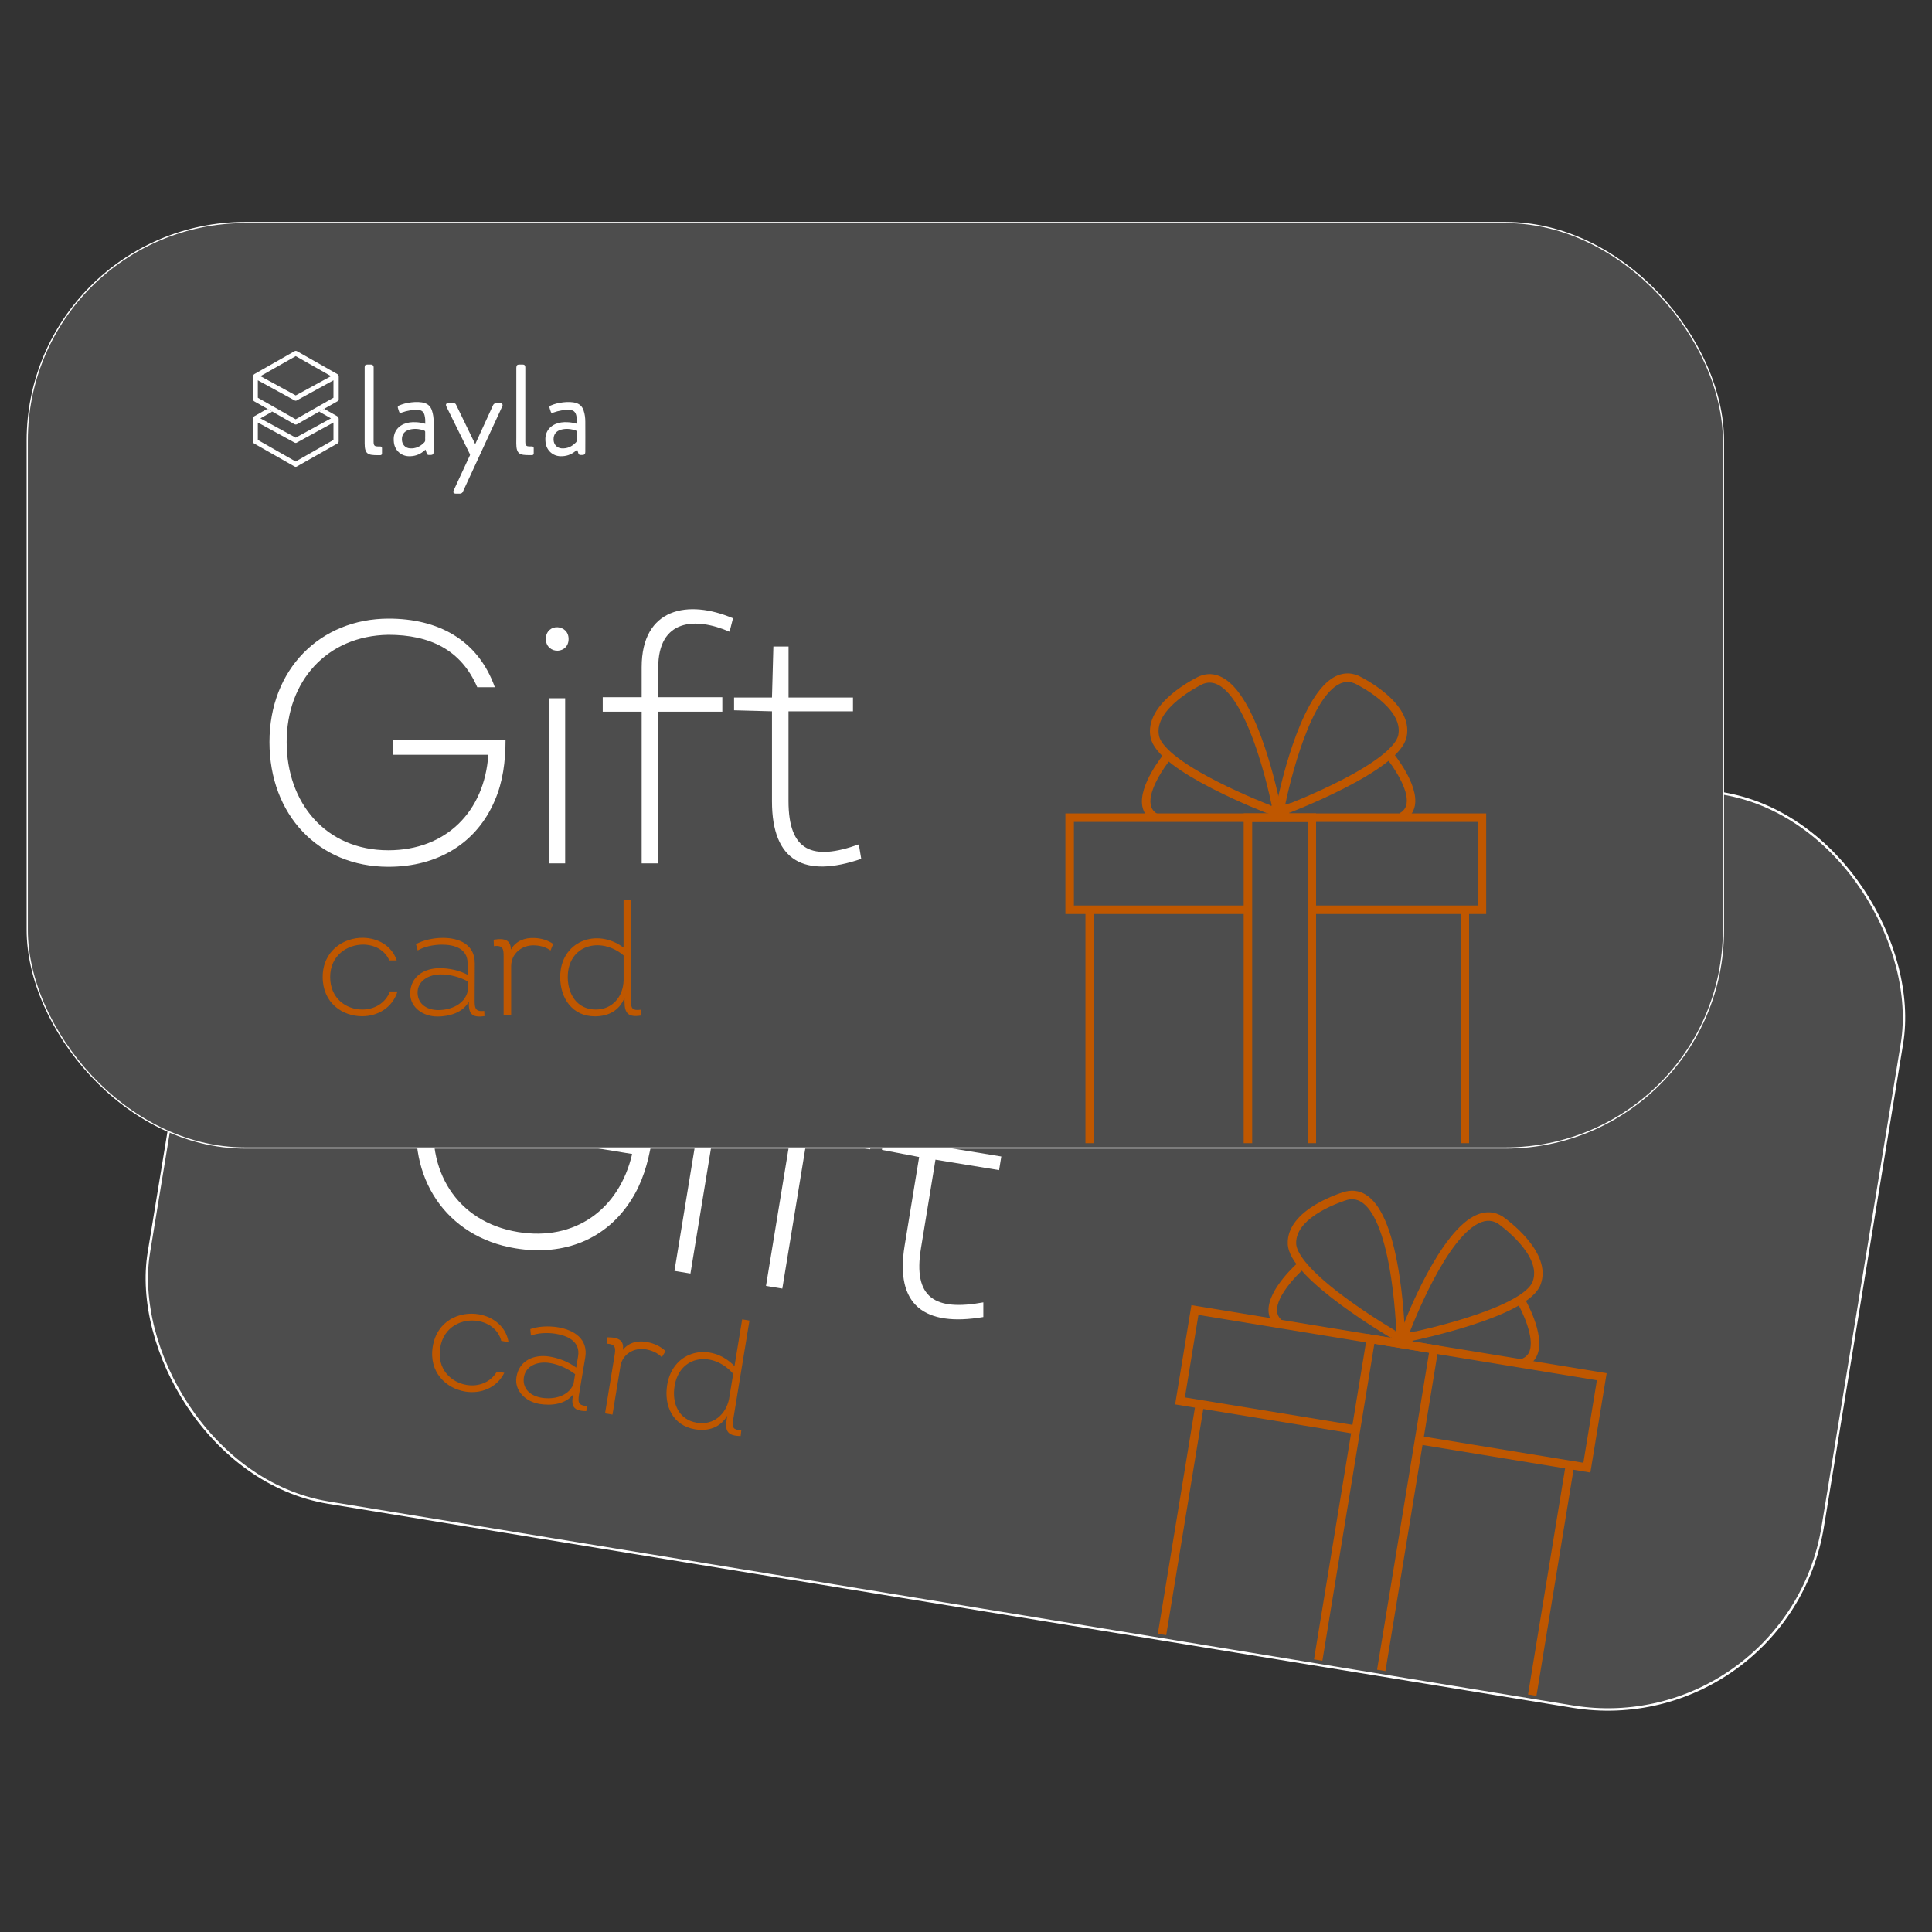<?xml version="1.0" encoding="UTF-8"?>
<svg id="Layer_1" xmlns="http://www.w3.org/2000/svg" version="1.1" xmlns:xlink="http://www.w3.org/1999/xlink" viewBox="0 0 400 400">
  <rect x="0" y="0" width="400" height="400" fill="#333333" stroke="none"/>
  <!-- Generator: Adobe Illustrator 29.3.1, SVG Export Plug-In . SVG Version: 2.1.0 Build 151)  -->
  <defs>
    <style>
      .st0 {
        stroke-width: .25px;
      }

      .st0, .st1 {
        fill: #4d4d4d;
        stroke: #fff;
        stroke-miterlimit: 10;
      }

      .st2 {
        fill: #fff;
      }

      .st3 {
        fill: none;
      }

      .st4 {
        fill: #bf5700;
      }

      .st5 {
        clip-path: url(#clippath-1);
      }

      .st1 {
        stroke-width: .5px;
      }

      .st6 {
        clip-path: url(#clippath);
      }
    </style>
    <clipPath id="clippath">
      <rect id="SVGID" class="st3" x="233.28" y="241.3" width="101.8" height="103.56" transform="translate(51.17 -42.12) rotate(9.31)"/>
    </clipPath>
    <clipPath id="clippath-1">
      <rect id="SVGID1" data-name="SVGID" class="st3" x="210.4" y="133.12" width="101.8" height="103.56"/>
    </clipPath>
  </defs>
  <g>
    <rect class="st1" x="36.7" y="141.88" width="351.18" height="191.61" rx="45.12" ry="45.12" transform="translate(41.26 -31.22) rotate(9.31)"/>
    <g class="st6">
      <g>
        <g>
          <polygon class="st4" points="270.95 353.81 238.05 348.41 247.54 290.58 249.27 290.86 240.07 346.96 271.23 352.07 270.95 353.81"/>
          <polygon class="st4" points="316.44 361.27 284.45 356.02 284.74 354.29 314.98 359.25 324.18 303.15 325.92 303.43 316.44 361.27"/>
          <polygon class="st4" points="329.27 304.87 294.1 299.1 294.38 297.37 327.82 302.85 330.62 285.77 248.12 272.24 245.32 289.32 280.27 295.05 279.98 296.79 243.3 290.77 246.67 270.22 332.64 284.31 329.27 304.87"/>
          <path class="st4" d="M285.01,357.15l-14.79-2.43,12.88-78.53,14.79,2.43-12.88,78.53ZM272.24,353.27l11.32,1.86,12.31-75.06-11.32-1.86-12.31,75.06Z"/>
          <path class="st4" d="M292.49,277.58l-.35-1.72c.06-.01,5.89-1.21,11.93-3.16,10.35-3.33,12.74-6.03,13.24-7.34,2.08-5.42-6.75-11.72-7.18-12.03-1.43-.88-2.98-.76-4.74.36-7.11,4.56-13.87,23.02-13.94,23.2l-1.65-.6c.28-.78,7.05-19.21,14.65-24.08,2.94-1.88,5.23-1.24,6.63-.36l.03.02c.43.29,10.46,7.3,7.84,14.12-.64,1.65-2.42,3.23-5.46,4.83-2.29,1.2-5.28,2.4-8.9,3.56-6.13,1.97-12.04,3.19-12.1,3.2Z"/>
          <path class="st4" d="M315.56,283.03l-.59-1.66c.86-.31,1.42-.85,1.72-1.65,1.04-2.87-1.54-8.27-2.62-10.11l1.52-.89c.18.3,4.29,7.38,2.76,11.6-.47,1.31-1.41,2.22-2.78,2.71Z"/>
          <path class="st4" d="M287.99,277c-.05-.03-5.27-3.07-10.44-6.9-3.06-2.26-5.51-4.35-7.3-6.22-2.37-2.48-3.56-4.55-3.63-6.32-.3-7.3,11.44-10.73,11.94-10.87h.04c1.72-.41,3.31-.06,4.73,1.04,2.98,2.31,5.16,7.96,6.47,16.79.96,6.46,1.1,12.37,1.1,12.43l-1.76.04c0-.06-.14-5.87-1.09-12.22-1.23-8.24-3.24-13.65-5.81-15.64-.99-.77-2.04-1-3.23-.73-.5.15-10.89,3.3-10.65,9.1.06,1.4,1.46,4.72,10.2,11.18,5.1,3.77,10.24,6.77,10.29,6.8l-.88,1.52Z"/>
          <path class="st4" d="M264.39,274.79c-1.14-.9-1.73-2.06-1.76-3.46-.1-4.49,6.05-9.89,6.32-10.11l1.15,1.33-.58-.66.58.66c-1.61,1.4-5.78,5.7-5.71,8.75.02.85.38,1.55,1.1,2.11l-1.09,1.38Z"/>
        </g>
        <polygon class="st4" points="288.6 277.76 287.59 276.19 288.97 275.53 291.08 275.87 293.14 275.64 292.2 278.35 289.93 278.23 288.6 277.76"/>
      </g>
    </g>
    <g>
      <path class="st2" d="M115.09,207.76c9.93,1.63,17.49,7.13,19.39,17.57l-3.59-.59c-2.05-8.22-7.96-12.3-16.41-13.68-12.64-1.86-22.33,6.1-24.37,18.5-2.07,12.61,4.33,23.42,17.15,25.52,11.76,1.93,20.94-4.67,23.62-16.16l-19.44-3.19.51-3.1,22.96,3.76c-.74,4.51-1.98,8.57-4.22,12.04-5.08,8.06-13.78,11.7-23.99,10.02-14.3-2.34-22.55-14.62-20.12-29.48s14.49-23.52,28.5-21.22Z"/>
      <path class="st2" d="M149.31,215.18c1.12.26,2.12,1.21,1.86,2.76s-1.44,2.15-2.58,2.04c-1.21-.13-2.34-1.18-2.07-2.8s1.6-2.27,2.79-2ZM142.95,263.67l-3.31-.54,5.53-33.73,3.31.54-5.53,33.73Z"/>
      <path class="st2" d="M163.67,235.25l-7.96-1.3.49-2.96,7.96,1.3,1-6.13c2-12.18,11.85-12.3,20.3-6.94l-1.15,2.63c-6.48-4.17-14.15-5-15.78,4.93l-.99,6.06,13.1,2.15-.49,2.96-13.1-2.15-5.08,30.99-3.38-.55,5.08-30.99Z"/>
      <path class="st2" d="M194.14,237.28l13.17,2.16-.46,2.82-13.17-2.16-3,18.31c-1.7,10.35,2.92,13.06,12.91,11.23v3.04c-12.19,2.05-18.32-2.43-16.3-14.75l3.01-18.38-7.71-1.48.43-2.61,7.75,1.27,1.99-10.38,3.1.51-1.71,10.42Z"/>
    </g>
    <g>
      <path class="st4" d="M103.78,277.62c-.58-2.3-2.55-3.71-4.76-4.11-3.3-.57-7.16,1.1-7.88,5.52s2.25,7.18,5.48,7.71c2.37.39,4.88-.45,6.25-2.76l1.54.25c-1.62,3.22-4.97,4.39-8.08,3.88-3.98-.65-7.6-4.01-6.73-9.33.88-5.35,5.56-7.38,9.62-6.65,2.94.55,5.54,2.52,6.07,5.74l-1.51-.25Z"/>
      <path class="st4" d="M111.64,290.66c-2.69-.44-5.2-2.63-4.71-5.58.57-3.49,3.74-4.72,6.85-4.21,1.92.32,3.91,1.07,5.52,2.29l.39-2.37c.49-3.01-2.14-4.23-4.6-4.64-1.8-.29-3.72-.18-5.16.37l-.14-1.34c1.57-.56,3.7-.71,5.72-.38,3.33.55,6.29,2.41,5.66,6.26l-1.19,7.05c-.3,1.86-.57,2.9,1.52,2.98l-.11,1.07c-2.7-.01-3.22-1.05-2.72-3.47-1.59,2.04-4.44,2.4-7.01,1.98ZM119.07,284.51c-1.52-1.17-3.48-2.05-5.31-2.32-2.31-.38-4.99.5-5.31,3.08-.29,2.39,1.52,3.77,3.67,4.12,2.5.41,5.51-.25,6.61-2.8l.34-2.08Z"/>
      <path class="st4" d="M134.05,277.88c1.5.28,2.84.96,3.74,1.86l-.77,1.26c-.87-.9-2.1-1.43-3.35-1.64-2.31-.38-4.79.89-5.22,3.52l-1.64,10-1.54-.25,1.95-11.89c.25-1.51.37-2.47-1.62-2.54l.15-1.32c2.54-.01,3.49.8,3.2,2.6,1.33-1.66,3.32-1.99,5.1-1.6Z"/>
      <path class="st4" d="M150.58,293.1c-1.46,2.49-3.96,3.27-6.68,2.82-4.62-.76-6.47-4.88-5.77-9.18,1.19-7.28,9.07-8.95,13.94-3.9l1.59-9.68,1.51.25-3.4,20.71c-.23,1.41.04,1.95,1.71,1.99l-.13,1.2c-2.7-.01-3.29-1.03-2.9-3.4l.13-.8ZM151.8,284.44c-4.09-4.75-11.07-3.99-12.14,2.55-.57,3.49.8,6.95,4.65,7.58,3.4.56,6.01-1.75,6.64-4.97l.85-5.16Z"/>
    </g>
    <g>
      <g>
        <path class="st2" d="M138.55,174.89c.02.06.11.07.14.02.24-.36.47-.71.7-1.05,1.38-2.05,2.76-4.11,4.14-6.16.19-.28.38-.39.74-.33.27.04.63.11.92.16s.41.35.25.61c-.25.39-.51.76-.76,1.14-3.39,5.01-6.78,10.01-10.16,15.02-.19.28-.41.38-.76.32s-.46-.08-.7-.12c-.51-.09-.66-.35-.38-.77.62-.92,1.25-1.84,1.87-2.76.86-1.27,1.72-2.54,2.59-3.81.07-.1.08-.18.04-.29-.46-1.48-.91-2.97-1.36-4.45-.61-2.02-1.23-4.03-1.84-6.05-.02-.06-.03-.13-.04-.2-.03-.27.11-.45.38-.42.47.08.89.14,1.37.22.2.03.28.2.33.38.17.57.33,1.13.5,1.7.61,2.06,1.78,5.99,2.03,6.83Z"/>
        <path class="st2" d="M160.08,174.27c.11-.62.2-1.21.14-1.81-.07-.73-.46-1.13-1.19-1.28-1.12-.21-2.23-.22-3.35,0-.06.01-.12.02-.18.03-.18.02-.3-.05-.34-.22-.06-.3-.11-.61-.14-.92-.02-.2.09-.36.3-.4.4-.09.81-.18,1.23-.22.96-.08,1.92-.05,2.87.14.47.09.92.23,1.33.47.66.37,1.01.95,1.13,1.68.14.79.1,1.58-.02,2.36-.32,2.07-.67,4.13-1.01,6.2-.07.42-.29.58-.71.51-.11-.02-.22-.04-.33-.05-.25-.02-.38-.15-.42-.39-.04-.27-.08-.54-.12-.82-.18.11-.35.22-.52.31-.97.54-2,.68-3.08.49-1.59-.28-2.68-1.64-2.63-3.26.02-.64.13-1.26.44-1.83.47-.87,1.22-1.4,2.17-1.65.84-.22,1.69-.17,2.53,0,.58.12,1.14.29,1.68.55.07.03.14.06.23.1ZM159.65,176.79c.05-.27.08-.55.14-.82.04-.19-.02-.29-.18-.37-.93-.51-1.92-.77-2.97-.66-1.02.11-1.71.69-1.86,1.78-.14.98.39,1.83,1.33,2.06,1.15.28,2.19-.03,3.13-.72.17-.13.27-.29.29-.52.02-.25.08-.5.12-.74Z"/>
        <path class="st2" d="M150,169.66c.47-2.86.94-5.73,1.41-8.59.09-.54-.13-.68-.41-.73-.26-.05-.52-.1-.78-.12-.32-.05-.56.07-.64.57l-2.36,14.28-.18,1.13c-.37,2.26.33,2.55,2.3,2.88l.53.09c.18.03.35-.09.38-.28l.18-1.12c.03-.18-.09-.35-.28-.38l-.46-.08c-.66-.11-.9-.28-.77-1.08l.14-.86.93-5.71Z"/>
        <path class="st2" d="M129.1,169.19c.11-.62.2-1.21.14-1.81-.07-.73-.46-1.13-1.19-1.28-1.12-.21-2.23-.22-3.35,0-.06.01-.12.02-.18.03-.18.02-.3-.05-.34-.22-.06-.3-.11-.61-.14-.92-.02-.2.09-.36.3-.4.4-.09.81-.18,1.23-.22.96-.08,1.92-.05,2.87.14.47.09.92.23,1.33.47.66.37,1.01.95,1.13,1.68.14.79.1,1.58-.02,2.36-.32,2.07-.67,4.13-1.01,6.2-.07.42-.29.58-.71.51-.11-.02-.22-.04-.33-.05-.25-.02-.38-.15-.42-.39-.04-.27-.08-.54-.12-.82-.18.11-.35.22-.52.31-.97.54-2,.68-3.08.49-1.59-.28-2.68-1.64-2.63-3.26.02-.64.13-1.26.44-1.83.47-.87,1.22-1.4,2.17-1.65.84-.22,1.69-.17,2.53,0,.58.12,1.14.29,1.68.55.07.03.14.06.23.1ZM128.67,171.71c.05-.27.08-.55.14-.82.04-.19-.02-.29-.18-.37-.93-.51-1.92-.77-2.97-.66-1.02.11-1.71.69-1.86,1.78-.14.98.39,1.83,1.33,2.06,1.15.28,2.19-.03,3.13-.72.17-.13.27-.29.29-.52.02-.25.08-.5.12-.74Z"/>
        <path class="st2" d="M119.02,164.58c.47-2.86,1.43-8.69,1.43-8.74.03-.28-.16-.53-.44-.58-.26-.05-.52-.1-.78-.12-.39-.06-.56.08-.62.45l-2.56,15.53c-.37,2.26.33,2.55,2.3,2.88l.53.09c.18.03.35-.09.38-.28l.18-1.12c.03-.18-.09-.35-.28-.38l-.46-.08c-.66-.11-.9-.28-.77-1.08l1.07-6.57Z"/>
      </g>
      <g>
        <path class="st2" d="M111.38,164.71l-2.45-1.97-1.11.41,2.2,1.78-7.86,2.76-6.56-5.12,2.66-.98-.91-.74-2.93,1.09c-.16.06-.31.23-.35.49l-.75,4.6c-.03.18.03.36.17.47l7.48,6.04c.16.12.3.15.49.08l9.03-3.33c.17-.06.31-.21.34-.39l.75-4.6c.04-.25-.06-.47-.2-.58ZM109.8,169.41l-8.45,3.14-7.01-5.67.58-3.56,6.84,5.34c.14.12.31.14.45.07l8.17-2.88-.58,3.56Z"/>
        <path class="st2" d="M112.8,156.08l-7.48-6.03c-.14-.11-.33-.14-.5-.08l-8.99,3.33c-.16.06-.32.26-.35.49l-.75,4.6c-.03.18.03.36.17.47l2.45,1.98.91.74,4.11,3.32c.13.1.35.13.49.08l4.95-1.83,1.11-.41,2.97-1.09c.17-.06.31-.21.33-.39l.75-4.6c.04-.24-.06-.47-.2-.58ZM104.9,151.01l6.54,5.28-7.86,2.76-6.56-5.12,7.88-2.91ZM111.21,160.78l-8.45,3.14-7.01-5.67.58-3.56,6.84,5.34c.14.11.3.14.47.07l8.15-2.87-.58,3.56Z"/>
      </g>
    </g>
  </g>
  <g>
    <rect class="st0" x="5.64" y="46.07" width="351.18" height="191.61" rx="45.12" ry="45.12"/>
    <g class="st5">
      <g>
        <g>
          <polygon class="st4" points="258.07 246.97 224.73 246.97 224.73 188.36 226.49 188.36 226.49 245.21 258.07 245.21 258.07 246.97"/>
          <polygon class="st4" points="304.16 246.97 271.75 246.97 271.75 245.21 302.4 245.21 302.4 188.36 304.16 188.36 304.16 246.97"/>
          <polygon class="st4" points="307.7 189.24 272.06 189.24 272.06 187.48 305.94 187.48 305.94 170.17 222.34 170.17 222.34 187.48 257.76 187.48 257.76 189.24 220.58 189.24 220.58 168.41 307.7 168.41 307.7 189.24"/>
          <path class="st4" d="M272.48,247.99h-14.99v-79.58h14.99v79.58ZM259.25,246.23h11.47v-76.06h-11.47v76.06Z"/>
          <path class="st4" d="M266.99,168.26l-.63-1.64c.06-.02,5.61-2.15,11.26-5.04,9.67-4.96,11.59-8.01,11.88-9.38,1.18-5.69-8.56-10.48-9.03-10.71-1.56-.64-3.07-.27-4.62,1.12-6.27,5.65-9.97,24.96-10,25.15l-1.73-.33c.15-.82,3.84-20.09,10.56-26.13,2.59-2.33,4.96-2.07,6.49-1.43l.04.02c.47.22,11.5,5.51,10.02,12.66-.36,1.74-1.87,3.58-4.61,5.65-2.06,1.55-4.82,3.22-8.21,4.95-5.73,2.94-11.36,5.09-11.42,5.12Z"/>
          <path class="st4" d="M290.64,169.9l-.85-1.54c.8-.45,1.27-1.07,1.42-1.91.56-3-2.86-7.91-4.22-9.55l1.35-1.12c.22.27,5.42,6.58,4.6,11-.26,1.37-1.03,2.42-2.3,3.12Z"/>
          <path class="st4" d="M262.46,168.42c-.06-.02-5.69-2.18-11.42-5.12-3.38-1.73-6.15-3.4-8.21-4.95-2.74-2.06-4.25-3.91-4.61-5.65-1.48-7.15,9.55-12.44,10.02-12.66l.04-.02c1.63-.68,3.26-.59,4.84.27,3.31,1.79,6.38,7.02,9.11,15.52,2,6.22,3.09,12.03,3.1,12.08l-1.73.32c-.01-.06-1.08-5.77-3.05-11.88-2.55-7.94-5.41-12.95-8.26-14.5-1.1-.6-2.18-.66-3.3-.2-.47.23-10.21,5.02-9.03,10.71.28,1.38,2.21,4.42,11.88,9.38,5.64,2.89,11.2,5.02,11.26,5.04l-.63,1.64Z"/>
          <path class="st4" d="M238.81,170.06c-1.27-.71-2.04-1.76-2.3-3.12-.83-4.42,4.37-10.74,4.6-11l1.35,1.12-.68-.56.68.56c-1.36,1.64-4.78,6.56-4.22,9.56.16.84.62,1.46,1.42,1.91l-.85,1.54Z"/>
        </g>
        <polygon class="st4" points="263.18 169.07 261.93 167.68 263.18 166.8 265.32 166.8 267.32 166.24 266.83 169.07 264.57 169.32 263.18 169.07"/>
      </g>
    </g>
    <g>
      <path class="st2" d="M80.47,128.08c10.06,0,18.41,4.21,21.98,14.2h-3.64c-3.35-7.78-9.85-10.85-18.41-10.85-12.77.21-21.05,9.63-21.05,22.2s8.06,22.41,21.05,22.41c11.92,0,19.91-7.99,20.7-19.77h-19.7v-3.14h23.27c0,4.57-.57,8.78-2.21,12.56-3.71,8.78-11.7,13.77-22.05,13.77-14.49,0-24.62-10.78-24.62-25.83s10.49-25.55,24.69-25.55Z"/>
      <path class="st2" d="M115.44,129.86c1.14.07,2.28.86,2.28,2.43s-1.07,2.36-2.21,2.43c-1.21.07-2.5-.79-2.5-2.43s1.21-2.5,2.43-2.43ZM117.01,178.75h-3.35v-34.18h3.35v34.18Z"/>
      <path class="st2" d="M132.85,147.35h-8.06v-3h8.06v-6.21c0-12.35,9.71-14.06,18.91-10.13l-.71,2.78c-7.07-3.07-14.77-2.64-14.77,7.42v6.14h13.27v3h-13.27v31.4h-3.43v-31.4Z"/>
      <path class="st2" d="M163.25,144.42h13.35v2.85h-13.35v18.56c0,10.49,5,12.42,14.56,8.99l.5,3c-11.7,4-18.48.57-18.48-11.92v-18.63l-7.85-.21v-2.64h7.85l.29-10.56h3.14v10.56Z"/>
    </g>
    <g>
      <path class="st4" d="M80.61,198.85c-.94-2.18-3.12-3.25-5.36-3.28-3.35-.03-6.89,2.24-6.89,6.72s3.38,6.72,6.66,6.72c2.4,0,4.74-1.23,5.72-3.74h1.56c-1.07,3.44-4.19,5.13-7.34,5.13-4.03,0-8.15-2.73-8.15-8.12s4.29-8.19,8.41-8.12c2.99.07,5.88,1.59,6.92,4.68h-1.53Z"/>
      <path class="st4" d="M90.48,210.45c-2.73,0-5.55-1.75-5.55-4.74,0-3.54,2.92-5.26,6.07-5.26,1.95,0,4.03.42,5.81,1.36v-2.4c0-3.05-2.79-3.83-5.29-3.83-1.82,0-3.7.42-5.04,1.2l-.36-1.3c1.46-.81,3.54-1.3,5.59-1.3,3.38,0,6.59,1.36,6.59,5.26l-.03,7.15c0,1.88-.1,2.96,1.98,2.7l.07,1.07c-2.66.42-3.35-.52-3.25-2.99-1.23,2.27-4,3.09-6.59,3.09ZM96.82,203.17c-1.69-.91-3.77-1.46-5.62-1.43-2.34,0-4.84,1.3-4.74,3.9.1,2.4,2.11,3.48,4.29,3.48,2.53,0,5.39-1.14,6.07-3.83v-2.11Z"/>
      <path class="st4" d="M110.53,194.2c1.53.03,2.96.49,4,1.23l-.55,1.36c-1.01-.75-2.31-1.07-3.57-1.07-2.34,0-4.58,1.66-4.58,4.32v10.14h-1.56v-12.05c0-1.53-.03-2.5-2.01-2.24l-.06-1.33c2.5-.42,3.57.23,3.57,2.05,1.04-1.85,2.96-2.5,4.78-2.4Z"/>
      <path class="st4" d="M129.3,206.55c-1.04,2.7-3.38,3.87-6.14,3.87-4.68,0-7.18-3.77-7.18-8.12,0-7.37,7.5-10.3,13.12-6.11v-9.81h1.53v20.98c0,1.43.36,1.92,2.01,1.69l.07,1.2c-2.66.42-3.41-.49-3.41-2.89v-.81ZM129.11,197.81c-4.81-4.03-11.56-2.14-11.56,4.48,0,3.54,1.92,6.72,5.81,6.72,3.44,0,5.65-2.7,5.75-5.98v-5.23Z"/>
    </g>
    <g>
      <g>
        <path class="st2" d="M98.3,91.84c.03.06.12.06.14,0,.18-.4.35-.77.53-1.15,1.03-2.25,2.06-4.5,3.09-6.75.14-.31.32-.44.68-.44.27,0,.64,0,.94,0s.46.28.34.56c-.18.42-.38.83-.57,1.25-2.53,5.49-5.07,10.98-7.6,16.46-.14.31-.34.44-.7.44s-.47,0-.71,0c-.52,0-.71-.24-.5-.7.46-1.01.93-2.02,1.4-3.03.65-1.39,1.29-2.78,1.94-4.18.05-.11.05-.19,0-.29-.69-1.39-1.38-2.78-2.06-4.17-.93-1.89-1.87-3.78-2.8-5.67-.03-.06-.05-.12-.07-.19-.07-.26.04-.47.31-.48.47,0,.9,0,1.39,0,.2,0,.31.16.39.32.26.53.51,1.06.77,1.59.93,1.93,2.73,5.63,3.11,6.41Z"/>
        <path class="st2" d="M119.45,87.75c.01-.63,0-1.23-.16-1.81-.19-.71-.63-1.05-1.38-1.07-1.14-.03-2.24.15-3.31.54-.06.02-.11.04-.17.06-.17.05-.31,0-.37-.16-.11-.29-.21-.59-.29-.89-.05-.2.03-.36.23-.45.38-.16.77-.31,1.18-.41.94-.23,1.89-.36,2.86-.32.47.02.94.08,1.39.25.71.26,1.15.77,1.39,1.48.26.76.36,1.54.36,2.33.02,2.09,0,4.19,0,6.28,0,.43-.2.62-.62.62-.11,0-.22,0-.33,0-.25.02-.4-.09-.48-.32-.08-.26-.16-.52-.25-.79-.16.14-.31.27-.46.39-.87.69-1.86,1-2.96.98-1.61-.02-2.91-1.19-3.12-2.79-.08-.64-.08-1.27.13-1.88.33-.94.98-1.58,1.87-1.98.8-.35,1.64-.44,2.5-.4.59.02,1.17.1,1.74.27.07.02.15.04.25.06ZM119.43,90.31c0-.28-.01-.56,0-.84.01-.19-.07-.28-.23-.34-1-.35-2.02-.45-3.04-.17-.99.27-1.57.95-1.55,2.06.02.99.68,1.74,1.65,1.81,1.18.09,2.16-.38,2.97-1.22.15-.16.22-.33.2-.56-.02-.25,0-.5,0-.75Z"/>
        <path class="st2" d="M108.76,84.84c0-2.9,0-5.8,0-8.71,0-.55-.24-.65-.53-.65-.26,0-.52-.01-.79,0-.32,0-.54.16-.54.67v14.47s-.01,1.14-.01,1.14c0,2.29.74,2.47,2.74,2.47h.54c.18,0,.33-.15.33-.33v-1.14c0-.18-.15-.33-.33-.33h-.47c-.67,0-.94-.13-.94-.94v-.87s0-5.79,0-5.79Z"/>
        <path class="st2" d="M88.05,87.75c.01-.63,0-1.23-.16-1.81-.19-.71-.63-1.05-1.38-1.07-1.14-.03-2.24.15-3.31.54-.06.02-.11.04-.17.06-.17.05-.31,0-.37-.16-.11-.29-.21-.59-.29-.89-.05-.2.03-.36.23-.45.38-.16.77-.31,1.18-.41.94-.23,1.89-.36,2.86-.32.47.02.94.08,1.39.25.71.26,1.15.77,1.39,1.48.26.76.36,1.54.36,2.33.02,2.09,0,4.19,0,6.28,0,.43-.2.62-.62.62-.11,0-.22,0-.33,0-.25.02-.4-.09-.48-.32-.08-.26-.16-.52-.25-.79-.16.14-.31.27-.46.39-.87.69-1.86,1-2.96.98-1.61-.02-2.91-1.19-3.12-2.79-.08-.64-.08-1.27.13-1.88.33-.94.98-1.58,1.87-1.98.8-.35,1.64-.44,2.5-.4.59.02,1.17.1,1.74.27.07.02.15.04.25.06ZM88.03,90.31c0-.28-.01-.56,0-.84.01-.19-.07-.28-.23-.34-1-.35-2.02-.45-3.04-.17-.99.27-1.57.95-1.55,2.06.02.99.68,1.74,1.65,1.81,1.18.09,2.16-.38,2.97-1.22.15-.16.22-.33.2-.56-.02-.25,0-.5,0-.75Z"/>
        <path class="st2" d="M77.36,84.84c0-2.9,0-8.81,0-8.86-.02-.29-.24-.5-.53-.5-.26,0-.52-.01-.79,0-.4,0-.54.17-.54.55v15.74c-.01,2.29.72,2.47,2.72,2.47h.54c.18,0,.33-.15.33-.33v-1.14c0-.18-.15-.33-.33-.33h-.47c-.67,0-.94-.13-.94-.94v-6.66Z"/>
      </g>
      <g>
        <path class="st2" d="M69.84,86.19l-2.74-1.55-1.03.58,2.46,1.4-7.31,3.99-7.31-3.99,2.46-1.4-1.02-.58-2.71,1.55c-.15.08-.27.28-.27.54v4.66c0,.18.09.35.24.44l8.36,4.75c.18.09.32.1.5,0l8.38-4.75c.16-.09.27-.26.27-.44v-4.66c0-.25-.14-.45-.29-.54ZM69.04,91.09l-7.83,4.46-7.83-4.46v-3.61s7.61,4.16,7.61,4.16c.15.09.33.09.46,0l7.59-4.16v3.61Z"/>
        <path class="st2" d="M69.84,77.45l-8.35-4.74c-.16-.09-.35-.09-.5,0l-8.33,4.74c-.15.08-.27.31-.27.54v4.66c0,.18.09.35.24.44l2.74,1.56,1.02.58,4.59,2.61c.14.07.37.07.5,0l4.59-2.61,1.03-.58,2.76-1.56c.16-.09.27-.26.27-.44v-4.66c0-.24-.14-.45-.29-.54ZM61.23,73.73l7.31,4.15-7.31,3.99-7.31-3.99,7.31-4.15ZM69.04,82.35l-7.83,4.46-7.83-4.46v-3.61s7.61,4.16,7.61,4.16c.15.09.32.09.48-.01l7.57-4.15v3.61Z"/>
      </g>
    </g>
  </g>
</svg>